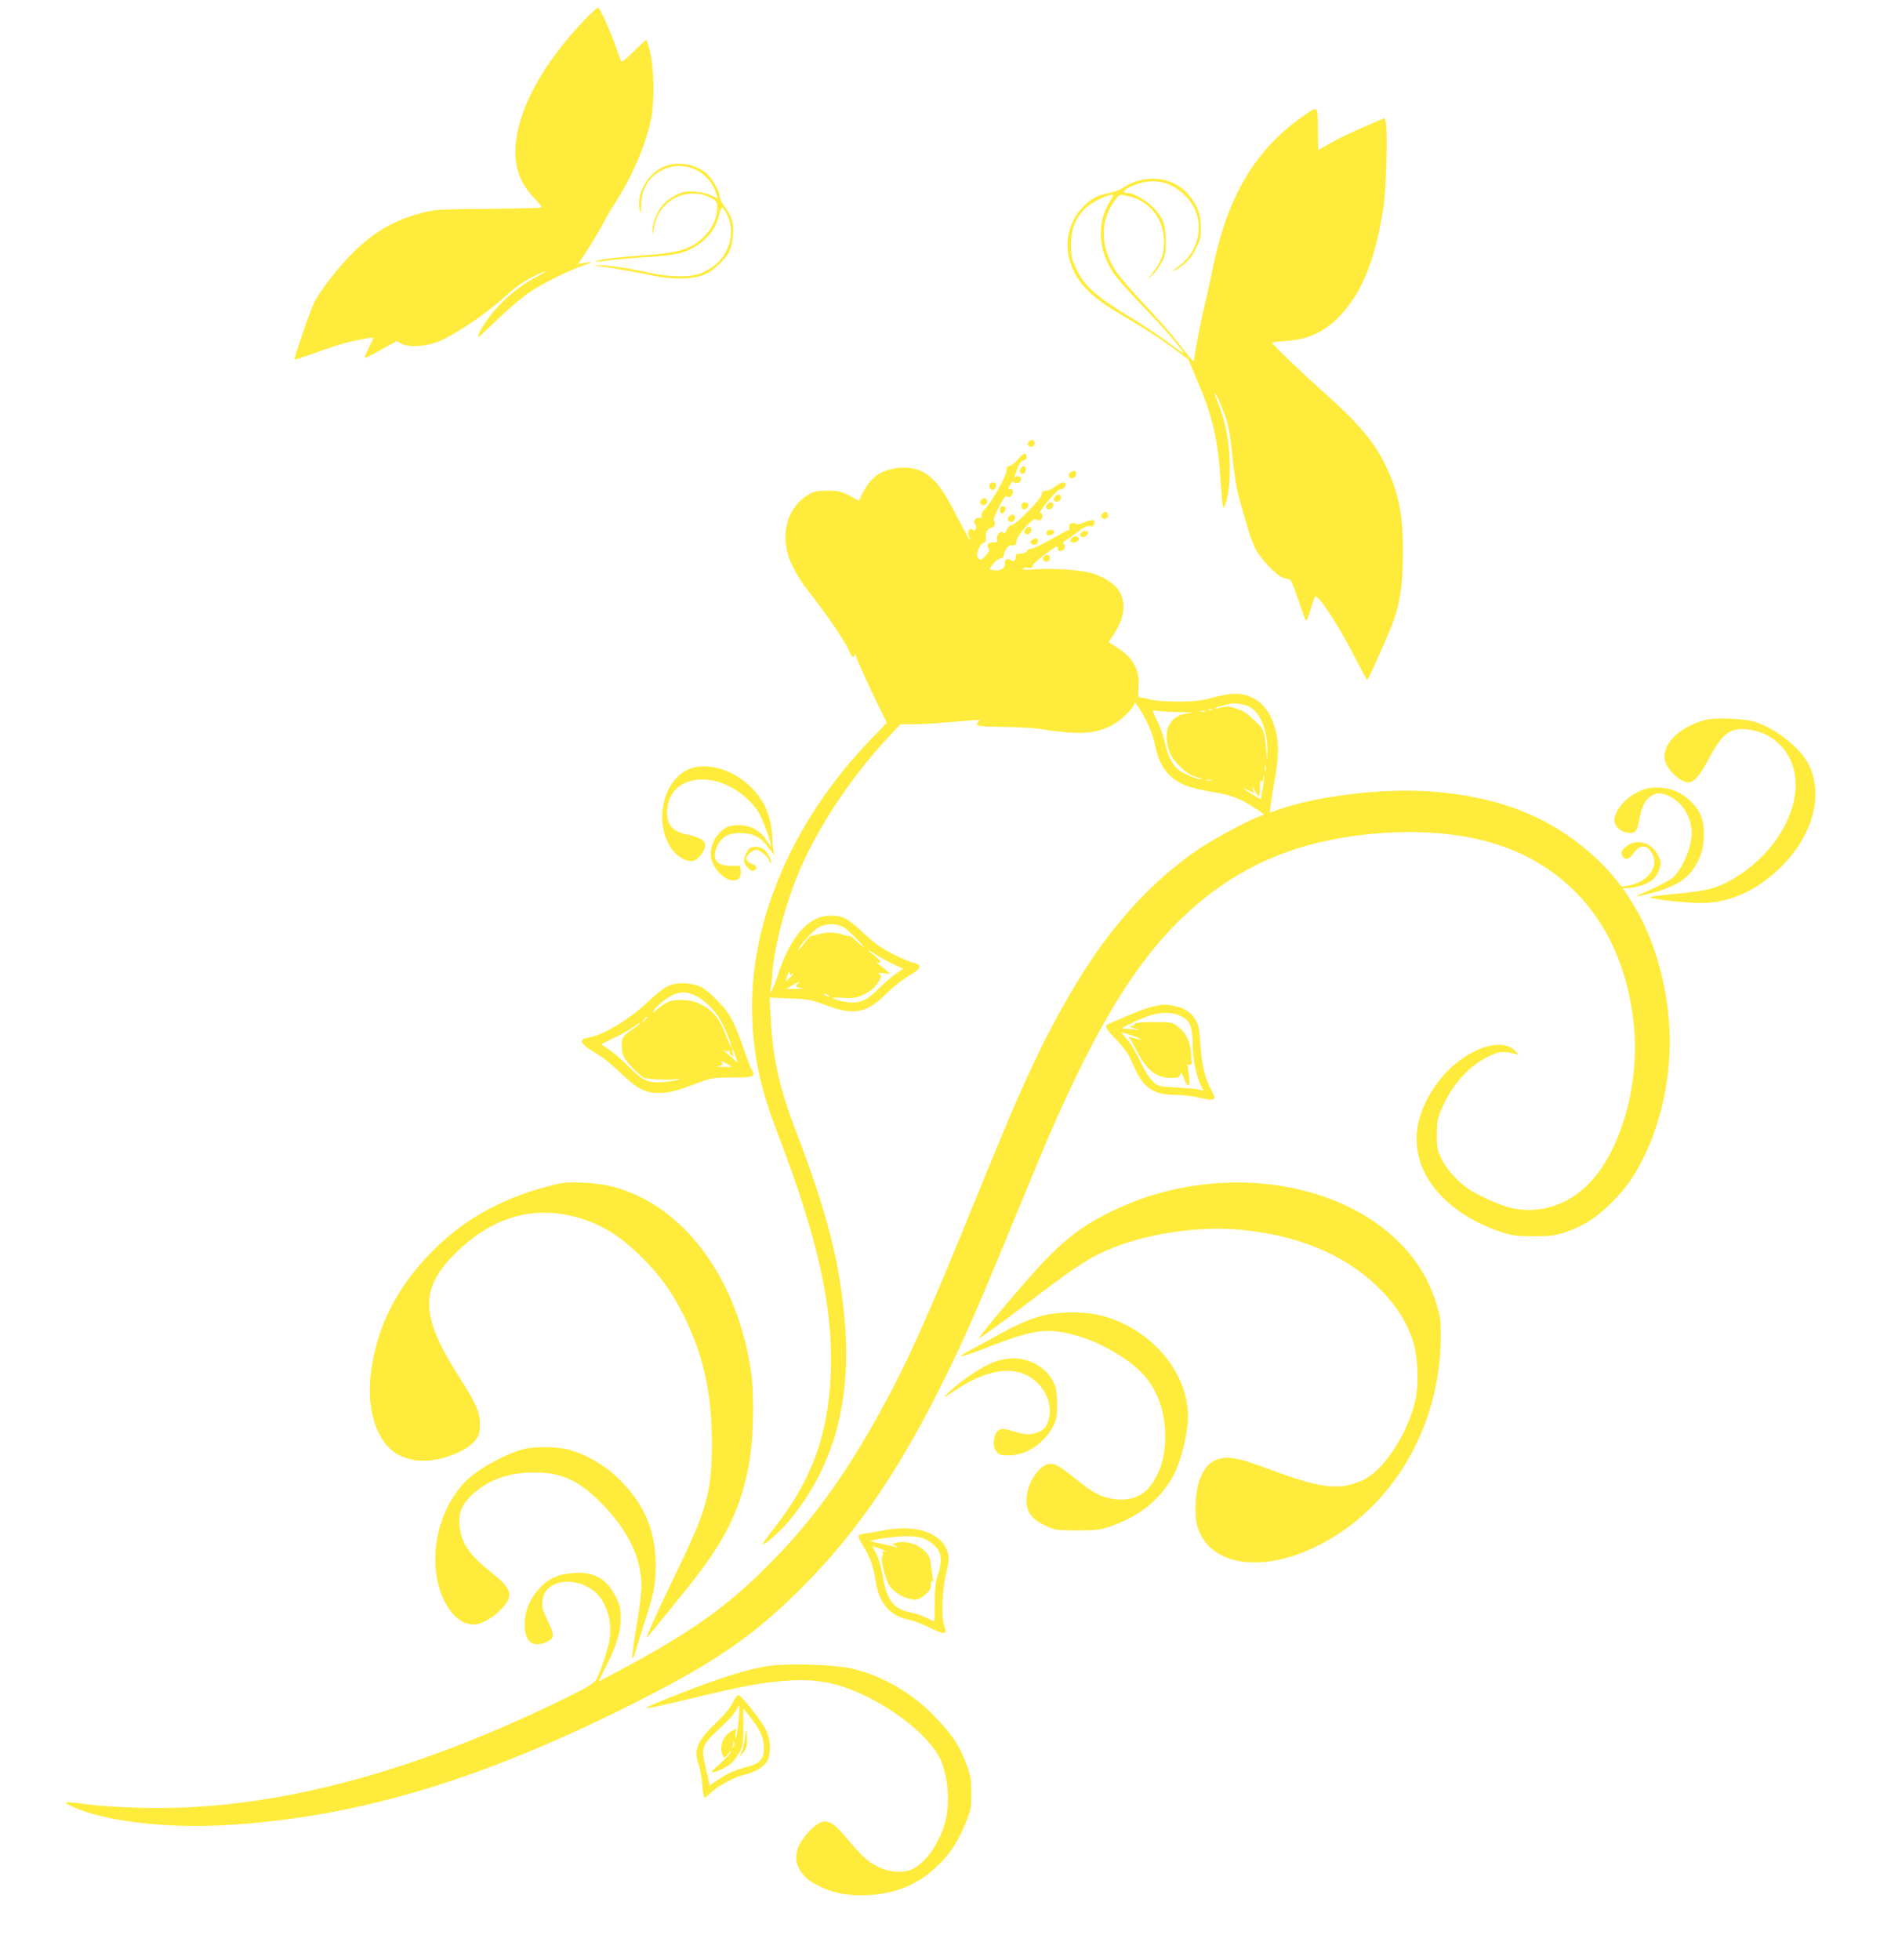 <?xml version="1.0" standalone="no"?>
<!DOCTYPE svg PUBLIC "-//W3C//DTD SVG 20010904//EN"
 "http://www.w3.org/TR/2001/REC-SVG-20010904/DTD/svg10.dtd">
<svg version="1.0" xmlns="http://www.w3.org/2000/svg"
 width="1228pt" height="1280pt" viewBox="0 0 1228 1280"
 preserveAspectRatio="xMidYMid meet">
<g transform="translate(0,1280) scale(0.1,-0.1)"
fill="#ffeb3b" stroke="none">
<path d="M3821 12673 c-261 -273 -420 -554 -450 -790 -19 -153 17 -270 115
-373 32 -33 55 -62 52 -65 -3 -3 -160 -7 -349 -9 -332 -3 -347 -4 -439 -28
-178 -48 -296 -116 -436 -250 -92 -88 -220 -251 -261 -332 -26 -52 -135 -367
-129 -374 3 -2 60 17 128 41 67 25 157 54 198 66 75 20 190 41 190 34 0 -2
-14 -31 -31 -64 -17 -34 -28 -63 -26 -66 3 -2 51 21 106 53 l102 57 33 -18
c49 -27 172 -17 251 19 120 54 300 177 420 286 72 65 123 102 181 130 103 51
122 51 27 1 -122 -64 -241 -168 -319 -277 -42 -59 -70 -114 -57 -114 3 0 60
53 127 118 67 65 160 143 207 175 89 59 261 144 349 173 27 9 50 18 50 20 0 2
-19 1 -42 -3 l-43 -6 18 24 c38 53 126 198 151 248 15 29 46 83 70 119 117
183 203 382 238 552 25 119 21 336 -7 445 -10 39 -20 72 -22 74 -2 3 -39 -31
-83 -74 -55 -54 -81 -74 -84 -64 -3 8 -17 48 -32 89 -41 118 -106 260 -118
260 -6 0 -44 -35 -85 -77z"/>
<path d="M8535 12058 c-333 -226 -516 -531 -615 -1018 -17 -85 -42 -198 -55
-250 -20 -79 -65 -314 -65 -343 0 -17 -21 6 -99 108 -44 57 -144 170 -221 252
-77 81 -161 179 -187 216 -105 157 -111 327 -15 462 31 44 34 46 70 39 155
-27 255 -147 255 -304 0 -81 -17 -127 -76 -205 l-31 -40 31 28 c17 16 44 52
59 80 26 47 29 62 29 142 0 108 -19 157 -86 224 -46 46 -128 91 -166 91 -61 0
21 52 110 70 105 21 202 -14 281 -101 126 -140 92 -352 -74 -462 -13 -10 -20
-17 -15 -17 6 0 33 17 60 38 36 27 60 56 85 106 31 61 35 77 34 145 0 86 -26
150 -89 219 -102 113 -288 127 -425 32 -14 -10 -52 -23 -85 -30 -78 -16 -121
-39 -172 -92 -86 -89 -120 -216 -89 -338 35 -137 127 -239 313 -349 179 -106
273 -166 372 -239 l93 -69 53 -125 c108 -254 139 -386 159 -683 11 -160 14
-177 25 -150 24 57 35 141 34 265 -1 156 -31 303 -87 433 -9 20 -14 37 -11 37
8 0 41 -71 69 -149 18 -51 31 -117 41 -215 20 -196 32 -266 65 -376 15 -52 36
-122 45 -155 10 -33 29 -85 43 -115 32 -67 146 -186 188 -195 16 -4 34 -8 40
-10 7 -2 31 -61 54 -132 23 -70 46 -132 50 -136 4 -4 17 27 30 70 12 43 26 82
30 86 18 20 155 -189 261 -398 41 -80 76 -145 79 -145 7 1 90 184 151 330 62
150 83 279 83 515 0 240 -31 388 -115 559 -77 156 -180 277 -419 489 -144 129
-320 298 -320 308 0 3 39 9 88 12 149 10 252 58 355 165 143 151 229 362 283
702 17 109 29 485 17 547 l-8 42 -90 -38 c-118 -50 -206 -92 -282 -135 l-63
-36 -1 123 c-1 166 0 165 -74 115z m-1286 -575 c-85 -135 -77 -310 20 -461 22
-34 107 -130 188 -214 127 -131 252 -273 276 -315 4 -6 -42 25 -102 70 -60 45
-180 125 -267 177 -200 120 -280 193 -331 299 -34 69 -37 84 -37 161 0 92 17
146 70 215 37 49 146 109 206 114 4 1 -6 -20 -23 -46z"/>
<path d="M4347 11716 c-112 -40 -194 -180 -168 -286 7 -31 9 -27 9 31 1 119
69 213 180 245 134 39 273 -40 312 -176 l8 -27 -42 20 c-24 13 -68 23 -109 25
-58 4 -75 1 -122 -22 -30 -15 -70 -45 -88 -67 -37 -43 -68 -123 -66 -173 1
-22 4 -16 10 22 12 70 39 120 88 165 77 69 198 83 287 33 38 -21 39 -24 38
-72 -2 -92 -74 -193 -173 -244 -63 -32 -152 -48 -336 -60 -93 -6 -201 -17
-240 -25 -81 -15 -49 -19 40 -6 33 6 140 15 238 21 120 7 198 17 239 30 118
37 213 125 239 225 22 81 23 82 47 44 51 -84 48 -193 -7 -281 -33 -53 -77 -88
-147 -120 -66 -30 -200 -30 -339 0 -134 30 -285 52 -337 50 -40 -1 -41 -1 -8
-5 68 -7 266 -42 365 -63 128 -28 266 -25 337 7 59 27 134 95 160 147 26 50
35 151 19 209 -7 24 -28 63 -47 87 -19 24 -34 54 -34 69 0 36 -53 125 -92 154
-74 56 -177 73 -261 43z"/>
<path d="M6720 9915 c-10 -11 -10 -19 -2 -27 15 -15 44 -2 40 19 -4 23 -22 27
-38 8z"/>
<path d="M6650 9801 c-18 -22 -42 -41 -54 -43 -16 -2 -21 -10 -22 -34 -1 -35
-105 -218 -142 -249 -14 -12 -22 -29 -20 -40 2 -15 -2 -19 -18 -17 -25 3 -40
-24 -24 -43 15 -18 2 -49 -15 -35 -21 17 -42 -16 -26 -42 7 -11 10 -22 7 -25
-2 -3 -38 62 -80 144 -83 163 -130 231 -193 279 -76 58 -190 66 -296 22 -54
-23 -96 -67 -132 -138 l-25 -50 -62 33 c-55 28 -71 32 -142 32 -70 0 -87 -4
-128 -27 -118 -70 -172 -215 -137 -368 17 -76 74 -181 148 -272 90 -111 237
-326 257 -378 17 -41 28 -50 37 -27 4 9 6 9 6 0 1 -16 77 -186 148 -330 l56
-113 -104 -108 c-518 -537 -802 -1207 -775 -1828 11 -262 56 -461 168 -753
264 -689 363 -1140 344 -1566 -17 -405 -127 -700 -379 -1018 -38 -48 -67 -90
-65 -93 8 -8 109 80 159 138 290 338 417 763 380 1278 -29 402 -113 736 -321
1280 -110 286 -153 480 -166 746 l-7 129 134 -6 c123 -5 142 -9 234 -44 183
-69 266 -53 396 77 41 41 105 91 144 114 83 47 93 73 33 86 -44 9 -164 68
-228 111 -25 17 -78 62 -118 100 -83 78 -120 97 -194 97 -146 0 -264 -131
-348 -390 -30 -91 -58 -145 -46 -90 2 14 8 61 11 105 15 203 104 516 208 738
129 273 323 558 538 790 l90 97 77 0 c69 0 188 8 382 25 52 5 63 4 53 -6 -30
-30 -12 -34 155 -36 92 -1 199 -7 237 -13 261 -40 357 -36 472 20 64 32 153
118 153 148 0 21 55 -66 91 -143 16 -33 35 -93 44 -133 24 -117 71 -191 150
-237 53 -31 112 -49 238 -69 109 -18 171 -43 267 -105 59 -39 62 -42 40 -48
-52 -13 -299 -144 -400 -211 -311 -208 -585 -509 -814 -892 -209 -350 -336
-621 -626 -1335 -348 -856 -474 -1136 -664 -1479 -226 -407 -444 -704 -716
-976 -281 -282 -513 -445 -993 -700 l-118 -62 49 98 c73 146 97 224 97 316 -1
67 -5 84 -35 144 -60 116 -142 161 -276 151 -98 -7 -163 -37 -223 -103 -60
-66 -93 -145 -94 -229 -1 -114 49 -158 138 -121 58 25 60 44 14 138 -34 70
-40 90 -36 131 15 171 298 168 396 -4 42 -75 57 -167 41 -255 -12 -63 -50
-180 -81 -246 -14 -33 -82 -71 -325 -186 -979 -463 -1853 -680 -2654 -659
-124 3 -274 13 -335 21 -60 9 -123 15 -140 15 -27 -1 -23 -4 30 -29 200 -93
609 -143 995 -120 872 50 1700 301 2727 825 500 255 746 428 1060 746 354 359
626 761 922 1364 117 238 194 411 371 840 73 176 169 410 215 520 347 840 627
1316 960 1634 323 308 684 476 1145 535 435 55 819 7 1104 -139 398 -203 642
-583 697 -1087 37 -332 -47 -706 -212 -949 -147 -217 -376 -313 -604 -254 -67
17 -203 80 -262 119 -71 48 -143 128 -176 195 -29 60 -32 73 -32 161 1 79 5
105 27 158 66 159 175 285 302 348 64 31 82 36 123 32 26 -3 57 -9 68 -13 18
-7 17 -5 -4 18 -95 104 -342 11 -497 -186 -156 -199 -192 -407 -104 -595 83
-177 276 -327 520 -403 62 -20 97 -24 200 -23 109 0 135 3 205 27 116 39 198
91 296 187 98 97 153 174 219 309 126 256 187 593 161 888 -27 304 -114 574
-255 792 l-46 71 33 0 c54 0 138 30 168 59 15 15 33 46 40 69 11 38 10 46 -12
88 -41 80 -131 108 -200 61 -37 -25 -47 -50 -29 -72 20 -25 44 -16 72 25 44
63 99 52 128 -24 30 -80 -50 -172 -166 -190 l-42 -6 -58 72 c-33 39 -97 105
-144 145 -278 244 -612 373 -1046 404 -316 22 -728 -27 -995 -119 l-55 -20 7
57 c4 31 14 97 23 146 27 145 30 241 12 318 -29 122 -79 195 -161 233 -66 31
-130 31 -252 -2 -81 -21 -121 -26 -228 -26 -74 0 -149 5 -175 12 -25 7 -55 13
-67 14 -20 1 -21 5 -16 67 9 111 -33 191 -137 258 l-59 38 25 37 c74 109 91
199 53 281 -23 49 -82 93 -169 126 -65 24 -253 40 -382 31 -70 -5 -94 -4 -87
4 5 6 21 9 35 6 20 -4 26 0 31 17 5 18 139 121 158 121 3 0 5 -7 5 -15 0 -8 6
-15 14 -15 24 0 40 28 27 44 -10 12 -8 17 10 26 12 7 47 32 78 56 41 32 62 42
78 38 16 -4 25 -1 29 11 12 31 -10 37 -61 15 -36 -16 -51 -18 -61 -9 -17 14
-48 -7 -40 -28 3 -7 2 -13 -2 -13 -4 0 -58 -29 -120 -64 -63 -36 -120 -62
-127 -60 -7 3 -19 -3 -26 -14 -9 -11 -25 -18 -44 -18 -24 1 -30 -3 -30 -19 0
-26 -16 -37 -32 -23 -20 16 -46 1 -40 -22 7 -29 -30 -52 -71 -44 l-31 6 25 34
c14 18 35 34 47 36 15 2 23 11 25 28 4 28 30 61 46 59 28 -3 36 3 36 27 0 35
109 158 127 142 7 -5 20 -8 28 -4 19 7 20 46 0 46 -9 0 12 32 52 80 36 43 70
77 75 74 12 -8 38 15 38 32 0 22 -28 16 -67 -13 -20 -16 -48 -28 -62 -28 -20
0 -26 -5 -26 -23 -1 -27 -171 -202 -198 -202 -11 0 -23 -13 -31 -31 -8 -19
-16 -27 -20 -20 -13 21 -47 -7 -44 -37 3 -24 0 -27 -25 -24 -30 4 -47 -19 -29
-41 7 -9 2 -21 -20 -46 -27 -30 -31 -32 -46 -18 -13 14 -14 21 -2 56 7 24 20
41 32 44 14 4 19 13 17 29 -4 37 10 66 34 70 23 3 36 36 19 47 -6 4 7 39 32
88 33 63 45 80 54 71 9 -9 16 -8 28 4 20 20 11 53 -11 44 -13 -5 -13 -2 1 25
12 25 18 28 30 18 16 -13 44 3 44 27 0 16 -36 19 -43 4 -10 -19 -2 4 17 57 14
37 26 53 40 55 13 2 21 10 21 22 0 34 -22 28 -55 -13z m1515 -1619 c70 -41
116 -158 114 -287 l-2 -70 -7 85 c-9 113 -15 128 -69 178 -60 57 -76 68 -133
87 -39 13 -56 14 -89 5 -23 -6 -43 -9 -45 -7 -4 4 37 16 101 31 33 7 98 -4
130 -22z m-248 -18 c-3 -3 -12 -4 -19 -1 -8 3 -5 6 6 6 11 1 17 -2 13 -5z
m-207 -15 c87 -2 95 -3 48 -8 -104 -11 -158 -94 -132 -206 14 -64 27 -85 86
-145 34 -34 62 -52 100 -63 29 -8 46 -16 37 -16 -26 -1 -100 27 -141 54 -46
30 -80 94 -101 192 -9 40 -30 99 -47 132 -16 33 -30 63 -30 67 0 4 17 4 38 0
20 -3 84 -6 142 -7z m163 4 c-7 -2 -21 -2 -30 0 -10 3 -4 5 12 5 17 0 24 -2
18 -5z m394 -390 c-3 -10 -5 -2 -5 17 0 19 2 27 5 18 2 -10 2 -26 0 -35z m-18
-105 c-7 -40 -13 -74 -14 -76 -1 -1 -28 13 -60 33 -60 36 -68 48 -14 20 l30
-16 -6 28 c-4 22 -2 20 11 -9 9 -21 20 -38 25 -38 5 0 9 26 9 58 0 40 3 53 10
42 7 -12 10 -8 10 14 0 16 3 27 6 23 3 -3 0 -39 -7 -79z m-336 45 c-7 -2 -21
-2 -30 0 -10 3 -4 5 12 5 17 0 24 -2 18 -5z m-2403 -958 c14 -8 54 -44 90 -81
62 -65 53 -65 -17 0 -18 17 -33 27 -33 23 0 -3 -19 0 -41 8 -50 18 -110 19
-164 3 -22 -6 -43 -11 -47 -10 -4 1 -21 -17 -39 -41 -44 -57 -54 -67 -39 -38
16 32 98 119 125 133 52 29 113 29 165 3z m318 -238 l71 -34 -52 -36 c-29 -20
-78 -63 -110 -96 -72 -74 -124 -96 -199 -87 -29 4 -66 13 -83 20 -27 11 -22
12 50 9 65 -4 88 -1 126 16 54 24 91 57 113 99 15 29 15 32 -2 41 -12 7 -5 8
28 5 l45 -5 -25 23 c-14 13 -37 31 -50 41 -14 10 -19 15 -12 12 6 -3 17 -3 22
0 6 4 -10 22 -35 41 -57 44 -58 52 -2 14 24 -16 76 -45 115 -63z m-650 -65
c10 7 4 -2 -12 -20 -16 -17 -31 -30 -33 -29 -1 2 3 18 10 36 8 22 13 27 15 17
3 -14 6 -15 20 -4z m34 -64 c-20 -20 -14 -27 26 -31 21 -2 7 -4 -33 -5 l-70
-2 40 25 c45 27 55 31 37 13z m198 -78 c8 -5 11 -10 5 -10 -5 0 -17 5 -25 10
-8 5 -10 10 -5 10 6 0 17 -5 25 -10z"/>
<path d="M6670 9745 c-16 -19 -6 -46 15 -39 16 7 21 39 6 48 -5 3 -14 -1 -21
-9z"/>
<path d="M6997 9719 c-20 -12 -22 -35 -3 -42 15 -6 36 11 36 29 0 19 -13 24
-33 13z"/>
<path d="M6464 9635 c-7 -18 3 -35 21 -35 15 0 28 27 19 41 -8 14 -34 11 -40
-6z"/>
<path d="M6890 9555 c-9 -11 -10 -19 -3 -26 14 -14 43 0 43 22 0 23 -23 25
-40 4z"/>
<path d="M6410 9535 c-10 -11 -10 -19 -2 -27 15 -15 44 -2 40 19 -4 23 -22 27
-38 8z"/>
<path d="M6673 9504 c-3 -8 -1 -20 6 -27 14 -14 47 15 37 32 -10 16 -36 13
-43 -5z"/>
<path d="M6840 9505 c-9 -11 -10 -19 -3 -26 14 -14 43 0 43 22 0 23 -23 25
-40 4z"/>
<path d="M6541 9491 c-14 -9 -12 -44 3 -45 5 -1 14 7 20 16 13 21 -3 41 -23
29z"/>
<path d="M7200 9445 c-10 -11 -10 -19 -2 -27 15 -15 44 -2 40 19 -4 23 -22 27
-38 8z"/>
<path d="M6590 9425 c-10 -12 -10 -19 -2 -27 16 -16 42 -2 42 22 0 24 -22 26
-40 5z"/>
<path d="M6702 9348 c-18 -18 -14 -38 7 -38 20 0 35 25 25 41 -7 12 -18 11
-32 -3z"/>
<path d="M6836 9325 c-3 -9 1 -18 9 -21 18 -7 47 14 39 27 -9 15 -41 10 -48
-6z"/>
<path d="M7065 9323 c-12 -11 -13 -19 -5 -27 11 -11 41 1 47 21 6 18 -26 23
-42 6z"/>
<path d="M7000 9285 c-12 -14 -11 -18 0 -25 17 -11 53 7 47 23 -6 19 -32 20
-47 2z"/>
<path d="M6744 9275 c-15 -10 -16 -16 -7 -26 14 -15 43 -5 43 15 0 22 -15 27
-36 11z"/>
<path d="M6820 9165 c-10 -11 -10 -19 -2 -27 15 -15 44 -2 40 19 -4 23 -22 27
-38 8z"/>
<path d="M11130 8096 c-166 -48 -275 -158 -256 -259 11 -61 102 -147 155 -147
34 0 75 45 123 137 95 180 143 219 254 210 150 -12 271 -113 310 -259 60 -225
-93 -523 -354 -692 -132 -86 -196 -104 -450 -127 -78 -7 -139 -16 -135 -19 19
-16 286 -43 371 -37 183 12 354 98 503 253 194 202 259 457 164 649 -50 104
-202 227 -338 276 -77 27 -276 36 -347 15z"/>
<path d="M4540 7789 c-198 -39 -285 -352 -149 -539 37 -50 105 -85 141 -71 43
16 84 83 72 116 -9 22 -49 41 -117 55 -102 21 -141 74 -127 177 27 217 317
247 523 54 27 -25 59 -63 72 -86 26 -43 89 -214 82 -221 -2 -2 -16 15 -31 39
-50 78 -132 111 -231 93 -79 -15 -147 -124 -130 -209 15 -73 88 -147 146 -147
35 0 51 21 47 62 l-3 33 -61 0 c-98 0 -130 49 -86 135 27 55 74 80 146 80 84
-1 133 -25 180 -89 21 -28 40 -51 42 -51 3 0 2 5 -1 10 -4 6 -8 46 -10 88 -7
143 -40 230 -119 319 -105 117 -258 177 -386 152z"/>
<path d="M10743 7646 c-85 -28 -159 -91 -188 -160 -13 -32 -14 -44 -4 -68 14
-34 55 -58 98 -58 36 0 45 14 60 93 14 78 38 126 75 148 40 24 70 24 123 -2
84 -41 143 -139 143 -240 0 -91 -57 -227 -121 -289 -21 -19 -113 -67 -213
-109 -56 -23 -20 -19 81 9 172 48 246 102 301 220 35 74 42 195 17 271 -22 64
-89 135 -162 169 -59 28 -152 35 -210 16z"/>
<path d="M4902 7263 c-16 -6 -42 -56 -42 -82 0 -29 43 -76 63 -68 26 10 20 36
-8 43 -14 3 -30 15 -36 25 -8 15 -5 24 15 44 14 14 34 25 45 25 24 0 78 -44
86 -71 4 -11 9 -18 11 -16 10 10 -25 75 -47 91 -23 16 -61 20 -87 9z"/>
<path d="M4362 6360 c-24 -11 -80 -55 -126 -99 -120 -115 -291 -219 -389 -237
-76 -13 -61 -41 60 -112 35 -20 102 -76 151 -123 108 -106 169 -134 272 -126
60 4 98 15 265 78 51 19 79 22 188 22 138 -1 155 6 128 49 -7 11 -31 73 -53
137 -62 181 -92 236 -178 322 -56 57 -87 80 -124 92 -66 22 -141 21 -194 -3z
m183 -64 c54 -26 118 -87 157 -151 28 -46 81 -175 75 -182 -3 -2 -17 27 -31
65 -49 128 -92 178 -188 222 -49 22 -136 26 -189 9 -19 -7 -51 -28 -73 -48
-25 -24 -35 -29 -28 -15 16 31 80 84 126 105 55 25 91 24 151 -5z m-315 -139
c0 -2 -10 -12 -22 -23 l-23 -19 19 23 c18 21 26 27 26 19z m-50 -42 c0 -3 -24
-21 -54 -41 -30 -19 -57 -45 -60 -57 -10 -37 -7 -83 9 -119 14 -35 116 -137
138 -139 7 -1 23 -3 37 -5 47 -7 145 -7 170 0 22 6 23 5 7 -5 -11 -6 -54 -13
-96 -16 -100 -7 -132 8 -231 107 -41 42 -96 89 -122 105 -27 17 -48 32 -48 35
1 3 34 20 75 39 41 19 96 49 122 67 52 36 53 36 53 29z m581 -179 c7 4 9 3 6
-3 -4 -6 1 -17 10 -24 15 -13 16 -11 9 14 -10 43 1 31 18 -19 l15 -46 -42 38
c-49 43 -69 64 -45 45 9 -7 23 -9 29 -5z m18 -103 c2 -2 -25 -2 -60 -1 -35 0
-49 3 -31 5 35 5 39 11 20 33 -10 10 51 -21 71 -37z"/>
<path d="M7530 6226 c-30 -6 -102 -32 -160 -58 -58 -25 -113 -48 -123 -52 -36
-12 -27 -34 41 -102 38 -39 78 -91 91 -119 13 -27 32 -68 42 -90 53 -112 122
-155 250 -155 48 0 118 -8 164 -19 101 -24 115 -17 81 43 -42 72 -67 173 -75
301 -6 97 -11 128 -29 160 -30 52 -75 82 -141 95 -64 12 -70 12 -141 -4z m189
-65 c54 -27 71 -70 71 -177 0 -94 24 -214 55 -275 l17 -32 -29 7 c-15 4 -73 9
-128 12 -55 3 -110 7 -122 10 -45 9 -86 58 -134 161 -28 60 -65 121 -91 149
-24 26 -36 45 -28 42 8 -3 39 -13 68 -22 49 -17 75 -34 32 -22 -49 14 -64 17
-55 9 6 -4 30 -46 54 -93 62 -121 126 -170 221 -170 42 0 52 3 58 21 7 19 11
16 26 -25 25 -65 40 -60 33 12 -4 32 -8 65 -10 73 -2 8 -2 11 0 7 2 -4 11 -4
19 -1 7 3 12 8 10 12 -2 3 -6 33 -7 66 -3 71 -33 131 -87 172 -36 27 -41 28
-155 28 -87 0 -120 -3 -126 -13 -5 -8 -11 -13 -15 -13 -30 4 -23 -3 14 -15 36
-11 38 -13 11 -9 -18 3 -50 5 -70 6 -34 1 -30 4 57 45 135 65 231 76 311 35z"/>
<path d="M3571 5050 c-311 -83 -555 -223 -762 -437 -221 -229 -345 -477 -385
-767 -27 -202 12 -382 105 -489 83 -94 229 -122 383 -74 97 31 165 71 199 118
19 28 24 46 24 99 0 78 -24 132 -141 315 -247 389 -253 566 -24 795 262 263
564 335 885 211 118 -45 226 -121 345 -240 114 -114 191 -223 264 -368 129
-258 185 -510 186 -831 0 -325 -30 -435 -230 -847 -101 -208 -202 -427 -197
-431 2 -3 29 30 255 310 249 309 346 496 408 790 35 165 44 465 20 636 -77
530 -352 962 -729 1145 -126 60 -226 85 -372 91 -111 4 -129 2 -234 -26z"/>
<path d="M7905 5069 c-246 -24 -465 -88 -686 -201 -151 -77 -258 -159 -399
-305 -101 -104 -438 -503 -425 -503 8 0 211 148 385 281 259 197 350 255 495
312 233 92 555 139 810 117 378 -32 686 -157 906 -367 122 -117 191 -221 239
-363 31 -91 39 -279 16 -381 -46 -207 -189 -435 -321 -514 -22 -13 -70 -32
-105 -41 -116 -30 -241 -7 -514 95 -230 86 -295 97 -373 62 -75 -35 -122 -148
-124 -301 -2 -102 11 -152 54 -217 112 -167 387 -195 680 -68 519 224 863 773
868 1387 1 106 -2 135 -25 211 -51 170 -131 301 -262 428 -283 274 -744 413
-1219 368z"/>
<path d="M6835 4213 c-91 -19 -184 -58 -320 -134 -61 -34 -144 -80 -185 -101
-106 -56 -47 -43 142 31 253 98 348 115 489 86 164 -33 345 -124 472 -237 115
-102 180 -263 178 -443 0 -131 -33 -236 -99 -322 -52 -69 -141 -99 -246 -82
-68 11 -127 41 -201 100 -141 113 -167 129 -203 129 -71 0 -157 -128 -157
-236 0 -81 32 -124 124 -168 64 -30 70 -31 206 -31 120 0 150 3 209 23 205 69
349 188 432 359 43 89 84 263 84 362 0 303 -262 595 -598 666 -86 19 -237 18
-327 -2z"/>
<path d="M6500 3907 c-74 -25 -208 -112 -290 -188 -60 -55 -54 -55 30 1 225
151 415 168 538 47 74 -73 100 -181 63 -263 -15 -34 -28 -45 -65 -59 -48 -19
-83 -16 -169 11 -62 21 -92 13 -106 -27 -16 -47 -13 -84 8 -110 17 -21 28 -24
83 -24 110 0 227 77 286 189 24 45 27 62 27 146 -1 78 -5 103 -23 142 -30 62
-86 111 -156 137 -72 27 -144 26 -226 -2z"/>
<path d="M3420 3336 c-141 -40 -316 -140 -393 -225 -186 -206 -239 -540 -122
-772 48 -94 117 -149 188 -149 49 0 129 44 181 100 84 90 73 131 -66 241 -146
117 -196 192 -206 305 -7 87 14 138 82 202 102 96 236 145 401 145 179 1 289
-48 431 -188 182 -180 273 -365 274 -551 0 -39 -13 -152 -30 -250 -38 -225
-39 -284 -4 -164 14 47 42 139 64 205 53 166 63 224 63 345 0 230 -80 410
-254 574 -88 83 -213 153 -324 181 -71 18 -222 18 -285 1z"/>
<path d="M5770 2805 c-41 -8 -93 -17 -114 -20 -21 -2 -43 -8 -47 -12 -5 -5 9
-38 31 -73 45 -73 63 -123 80 -228 24 -146 91 -224 216 -250 32 -7 96 -32 142
-54 90 -46 112 -44 91 8 -21 53 -16 238 10 344 20 82 22 101 12 138 -36 130
-204 189 -421 147z m290 -66 c86 -48 104 -112 65 -229 -14 -42 -19 -85 -19
-177 0 -68 -2 -123 -3 -123 -2 0 -25 11 -51 24 -26 13 -73 29 -104 35 -114 24
-155 78 -182 239 -9 52 -27 115 -42 143 l-25 51 23 -7 c35 -11 87 -36 61 -29
-17 4 -21 2 -17 -9 3 -8 1 -17 -4 -21 -14 -8 20 -146 46 -189 28 -44 91 -83
147 -92 35 -6 45 -2 83 26 34 27 42 39 42 67 0 22 4 31 12 26 6 -4 8 -3 5 2
-3 5 -8 37 -12 69 -9 85 -13 96 -51 131 -48 44 -122 64 -183 47 l-23 -6 23
-14 c18 -11 19 -13 4 -8 -11 4 -56 14 -99 23 -44 9 -75 17 -70 19 51 16 185
32 249 30 64 -3 90 -8 125 -28z"/>
<path d="M4990 1915 c-136 -25 -306 -80 -565 -182 -286 -113 -280 -114 105
-22 322 77 422 96 578 110 215 20 371 -9 565 -107 216 -109 405 -271 467 -399
52 -107 67 -289 35 -410 -36 -138 -125 -268 -213 -311 -56 -28 -144 -24 -216
9 -73 34 -109 65 -205 180 -91 110 -132 135 -183 114 -40 -17 -109 -90 -137
-146 -29 -57 -27 -119 5 -166 35 -52 59 -71 130 -106 92 -45 190 -62 314 -56
189 10 337 74 465 202 79 80 119 142 173 271 34 84 37 95 36 194 0 93 -4 114
-32 189 -49 129 -94 195 -220 324 -138 141 -328 250 -512 296 -129 32 -460 41
-590 16z"/>
<path d="M4788 1683 c-14 -31 -54 -80 -114 -138 -124 -119 -145 -174 -108
-276 8 -24 18 -81 21 -126 3 -46 10 -83 15 -83 5 0 25 15 44 34 44 43 153 101
219 116 73 18 130 54 149 94 24 51 20 131 -9 194 -27 59 -163 232 -182 232 -7
0 -23 -21 -35 -47z m38 -106 c-4 -46 -11 -97 -16 -113 -10 -28 -10 -27 -6 8
l5 38 -30 -16 c-57 -29 -85 -106 -58 -157 12 -21 12 -21 36 9 17 20 21 22 14
7 -6 -12 -36 -43 -66 -70 -30 -26 -55 -51 -55 -55 0 -14 87 23 122 52 19 16
46 51 59 77 21 42 24 63 24 166 0 64 0 117 1 117 1 0 22 -27 48 -59 61 -79 86
-134 86 -197 0 -69 -24 -99 -98 -120 -96 -26 -137 -44 -198 -85 l-59 -39 -8
38 c-4 20 -15 68 -24 105 -24 101 -13 127 92 223 47 42 95 94 107 115 12 22
24 39 26 39 3 0 2 -37 -2 -83z m-36 -184 c-11 -17 -11 -17 -6 0 3 10 6 24 7
30 0 9 2 9 5 0 3 -7 0 -20 -6 -30z"/>
<path d="M4866 1448 c-4 -28 -14 -67 -21 -87 l-15 -36 25 30 c20 24 25 41 25
88 0 31 -2 57 -4 57 -2 0 -7 -23 -10 -52z"/>
</g>
</svg>
